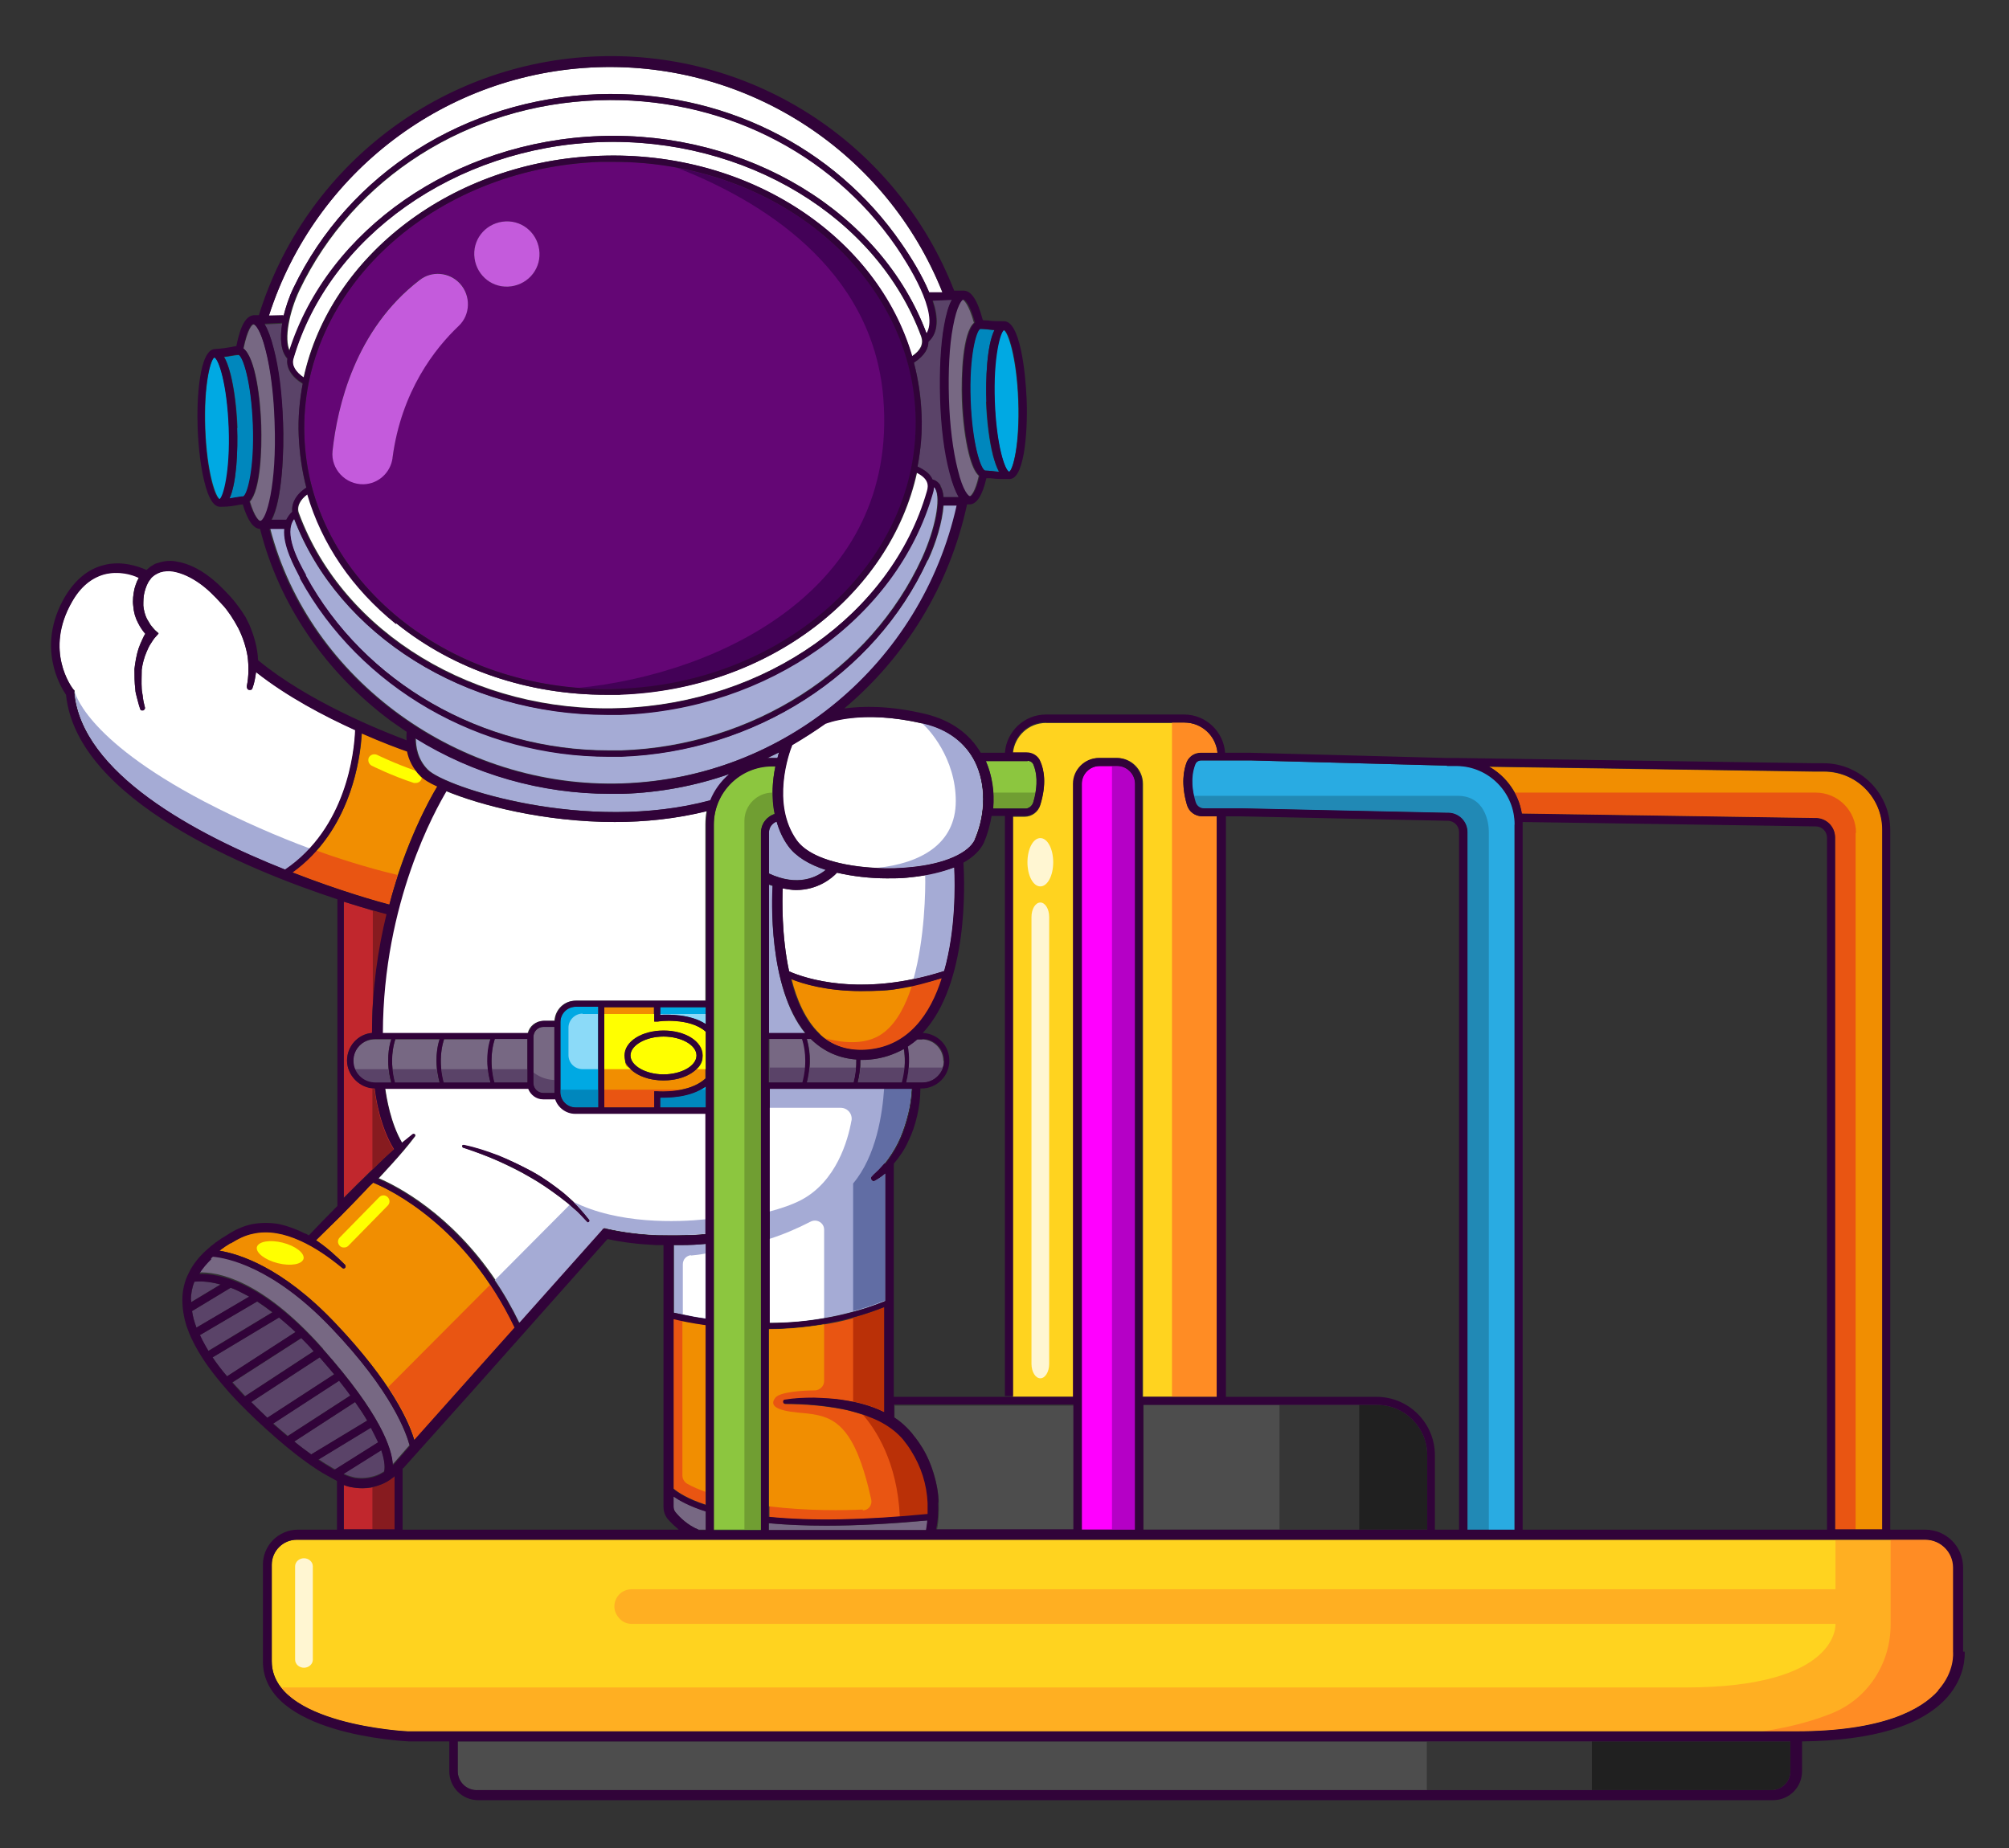 <?xml version="1.0" encoding="UTF-8"?>
<svg id="Layer_1" xmlns="http://www.w3.org/2000/svg" version="1.1" viewBox="0 0 499 459.1">
  <rect x="0" y="0" width="499" height="459.1" fill="#333333" stroke="none"/>
  <!-- Generator: Adobe Illustrator 29.1.0, SVG Export Plug-In . SVG Version: 2.1.0 Build 142)  -->
  <defs>
    <style>
      .st0 {
        fill: #871b1f;
      }

      .st1 {
        fill: #29abe2;
      }

      .st2 {
        fill: #f18e01;
      }

      .st3 {
        fill: #8cc63f;
      }

      .st4 {
        fill: #b500c6;
      }

      .st5 {
        fill: #0087bd;
      }

      .st6 {
        fill: #4d4d4d;
      }

      .st7 {
        fill: #fff;
      }

      .st8 {
        fill: #8bdaf8;
      }

      .st9 {
        fill: #5a4368;
      }

      .st10 {
        fill: #ffd31f;
      }

      .st11 {
        fill: #616da4;
      }

      .st12 {
        fill: #430157;
      }

      .st13 {
        fill: #ffaf22;
      }

      .st14 {
        fill: #363636;
      }

      .st15 {
        fill: #c45bdc;
      }

      .st16 {
        fill: #202020;
      }

      .st17 {
        fill: #709e32;
      }

      .st18 {
        fill: #c1272d;
      }

      .st19 {
        fill: #00a9e3;
      }

      .st20 {
        fill: #e95512;
      }

      .st21 {
        fill: #f0f;
      }

      .st22 {
        fill: #ff8c24;
      }

      .st23 {
        fill: #fff6d2;
      }

      .st24 {
        fill: #640675;
      }

      .st25 {
        fill: #ba3007;
      }

      .st26 {
        fill: #2189b5;
      }

      .st27 {
        fill: #310339;
      }

      .st28 {
        fill: #ff0;
      }

      .st29 {
        fill: #a5abd5;
      }

      .st30 {
        display: none;
        fill: #dfccfb;
      }

      .st31 {
        fill: #776883;
      }
    </style>
  </defs>
  <rect class="st30" x="-99.9" y="-108.6" width="708.7" height="708.7"/>
  <g>
    <g>
      <g>
        <path class="st31" d="M167.3,371.8v2.5c0,.6.2,1.1.6,1.5.9,1.1,2.9,3.1,5.6,4.2h1.8v-4.6c-4-1.3-6.5-2.6-8-3.7Z"/>
        <path class="st9" d="M74.9,332.4l-17.1,11c.3.3.5.6.8.9.8.8,1.6,1.7,2.3,2.5l17.1-11.2c-1.1-1.2-2.1-2.3-3.1-3.3Z"/>
        <path class="st9" d="M69.3,327.3l-16.5,9.9c1.1,1.6,2.3,3.2,3.6,4.7l17-11c-1.4-1.4-2.8-2.6-4.1-3.6Z"/>
        <path class="st2" d="M127.8,329.8l-12.5,14-12.4,13.9c-.7-2.4-2.4-6.8-6.6-13.1-3-4.4-7.2-9.8-13.1-16-13.2-13.9-23.9-17.1-28.7-17.9.9-.7,1.8-1.3,2.8-1.9,1.8-1.1,3.5-2,5.5-2.4,3.9-.9,8,0,11.7,1.7,3.8,1.7,7.3,4.1,10.5,6.8.2.2.5.2.7,0,.2-.2.2-.5,0-.7-2.2-2.2-4.5-4.3-7.2-6.1,2-2,4-3.9,6-5.9,2.1-2.1,4.2-4.3,6.3-6.5.6-.7,1.2-1.3,1.9-1.9,3.7,1.5,17.6,8.1,29,25.3,2.1,3.2,4.2,6.8,6.1,10.7Z"/>
        <path class="st9" d="M48.3,318.4c-.6,1.4-.8,3-.9,4.5,0,.2,0,.4,0,.6l7.3-4.4c-3.2-.9-5.5-.8-6.5-.7Z"/>
        <path class="st7" d="M143,276.6c-2.3,0-4.3-1.5-5-3.6h-3c-1.7,0-3.1-1.1-3.7-2.6h-35.6c.3,2.1,1.3,8.6,4.2,13.5.8-.7,1.7-1.4,2.6-2.1.2-.1.4-.1.6,0,.1.1.1.3,0,.5-1.8,2.4-3.8,4.7-5.8,6.9-1.1,1.2-2.1,2.3-3.2,3.5,4.5,1.9,17.9,8.8,29,25.3,2.1,3.2,4.2,6.7,6.1,10.6l20.5-23,.5-.6.7.2c4,.9,8.2,1.4,12.3,1.6,2.1,0,4.2.1,6.3,0,2,0,4-.1,6-.3v-29.9h-32.3ZM146.3,303.5c-.1.1-.4,0-.5,0h0c-1.1-1.1-2-2.3-3.2-3.2-.4-.3-.7-.7-1.1-1-.2-.2-.4-.4-.6-.5l-1.8-1.4c-2.4-1.8-4.9-3.5-7.5-5-2.6-1.5-5.3-2.8-8.1-4.1-1.4-.6-2.8-1.2-4.2-1.7-1.4-.6-2.8-1.1-4.3-1.5-.1,0-.2-.2-.2-.3s0,0,0-.1c0-.2.2-.3.4-.2,3,.6,5.9,1.6,8.8,2.7,2.9,1.1,5.6,2.5,8.3,3.9,2.7,1.5,5.2,3.3,7.6,5.2.8.7,1.6,1.4,2.4,2.1,1.5,1.4,2.8,2.9,4,4.5.1.2,0,.4,0,.5Z"/>
        <path class="st31" d="M80.3,335.2c14,15.8,17,24.4,17.2,28.6.2-.3.5-.5.8-.9l3.4-3.9c-.8-3-4.3-13.4-19.6-29.4-14.5-15.1-25.9-17.3-29.3-17.6-.2.1-.3.3-.5.4-1.2,1.1-2.2,2.4-3,3.7,4.6-.2,15.6,1.6,30.9,18.9Z"/>
        <path class="st9" d="M63.9,323.3l-14.3,8.4c.4.9.9,1.8,1.4,2.7.2.4.5.8.7,1.2l15.9-9.6c-1.3-1-2.6-1.9-3.8-2.7Z"/>
        <path class="st9" d="M92.2,354.6l-13,7.9c1.1.8,2.3,1.5,3.5,2.2.2.1.4.2.6.3l10.8-6.8c-.5-1.1-1-2.3-1.8-3.6Z"/>
        <path class="st18" d="M98,366.8v13.2h-12.6v-11.1c.7.3,1.5.5,2.2.6,1.6.3,3.3.3,4.9,0,.7-.1,1.4-.4,2.1-.6,1.1-.4,2.1-1,3.1-1.8.1,0,.2-.2.3-.3Z"/>
        <path class="st9" d="M79.4,337.2l-17,11.1c1.3,1.3,2.7,2.6,4,3.9l16.6-10.8c-1.1-1.3-2.3-2.8-3.6-4.2Z"/>
        <path class="st9" d="M88.2,348.3l-15.1,9.8c1.4,1.1,2.8,2.2,4.2,3.2l13.9-8.4c-.8-1.4-1.8-2.9-3-4.6Z"/>
        <path class="st9" d="M84.2,343l-16.3,10.6c1.2,1.1,2.4,2.1,3.6,3.1l15.6-10.1c-.9-1.2-1.8-2.4-2.8-3.7Z"/>
        <path class="st9" d="M57.3,319.9l-9.6,5.8c.2,1.4.6,2.7,1.1,4.1l13.1-7.7c-1.7-.9-3.2-1.7-4.6-2.2Z"/>
        <path class="st31" d="M137.7,271.5h-2.7c-1.4,0-2.5-1.1-2.5-2.5v-11.4c0-1.4,1.1-2.5,2.5-2.5h2.7v16.2c0,0,0,.1,0,.2Z"/>
        <path class="st19" d="M148.6,250.2v24.9h-5.6c-2.1,0-3.8-1.7-3.8-3.8v-17.4c0-2.1,1.7-3.8,3.8-3.8h5.6Z"/>
        <path class="st31" d="M131,258.1v10.8h-8.2c-.3-1.2-.5-2.3-.6-3.4-.4-3.6.3-6.2.7-7.4h8.1Z"/>
        <path class="st31" d="M96.5,265.6c0,1,.3,2.2.6,3.4h-4c-2.3,0-4.2-1.4-5-3.4-.3-.6-.4-1.3-.4-2,0-3,2.4-5.4,5.4-5.4h4.1c-.5,1.4-1,4-.7,7.4Z"/>
        <path class="st31" d="M121.2,265.6c0,1,.3,2.2.6,3.4h-11.6c-.3-1.2-.5-2.3-.6-3.4-.4-3.6.3-6.2.7-7.4h11.6c-.5,1.4-1,4-.7,7.4Z"/>
        <path class="st31" d="M108.5,265.6c.1,1,.3,2.2.6,3.4h-11c-.3-1.2-.5-2.3-.6-3.4-.4-3.6.3-6.2.7-7.4h11c-.5,1.4-1,4-.7,7.4Z"/>
        <path class="st19" d="M175.3,269.9v5.2h-11.3v-2.4c1.8,0,6.3,0,9.9-2,.5-.2,1-.5,1.4-.8Z"/>
        <path class="st28" d="M156.6,262.2c0,2.5,3.8,4.7,8.2,4.7s8.2-2.1,8.2-4.7-3.8-4.7-8.2-4.7-8.2,2.1-8.2,4.7Z"/>
        <path class="st2" d="M163.3,253.7h-.9c0,.1,0-3.5,0-3.5h-12.4v24.9h12.4v-4h.8c0,0,2.8.3,6-.4,2.1-.4,4.4-1.3,6-2.8v-11.6c-4-3.6-11.8-2.6-11.9-2.6ZM164.8,268.4c-3.5,0-6.5-1.1-8.2-2.8s-1.5-2.1-1.5-3.4c0-3.5,4.3-6.2,9.7-6.2s9.7,2.7,9.7,6.2-.6,2.4-1.5,3.4c-1.7,1.7-4.7,2.8-8.2,2.8Z"/>
        <path class="st19" d="M175.3,250.2v4.2c-3.8-2.5-9.2-2.4-11.3-2.3v-1.9h11.3Z"/>
        <path class="st3" d="M191.9,196.9c0,1.7.1,3.5.5,5.2-1.9.6-3.4,2.4-3.4,4.6v173.3h-11.7v-175.2c0-8,6.5-14.5,14.5-14.5h.8c-.4,1.9-.7,4.2-.7,6.6Z"/>
        <path class="st29" d="M193.1,188.3c.1-.5.3-1,.4-1.4-1,.5-1.9,1-2.9,1.4.4,0,.8,0,1.2,0h1.3Z"/>
        <path class="st21" d="M281.9,194.7v185.3h-13.2v-185.3c0-2.4,2-4.4,4.4-4.4h4.4c2.4,0,4.4,2,4.4,4.4Z"/>
        <path class="st31" d="M200,265.2c0,1.1-.3,2.4-.6,3.7h-8.3v-10.8h8.2c.4,1.2,1.1,3.7.8,7.1Z"/>
        <path class="st31" d="M212.7,263.2c0,.7,0,1.3,0,2-.1,1.2-.3,2.5-.6,3.7h-11.6c.3-1.3.5-2.6.6-3.7.3-3.3-.3-5.7-.7-7.1h1c.1.1.2.2.3.3,3.1,2.9,6.8,4.5,11,4.8Z"/>
        <path class="st20" d="M230.5,376.2c-2.4.2-4.7.4-7,.6-12.4,1-23.3,1-32.4.1v-46.7c4.8,0,9.3-.5,13.7-1.2,2.5-.4,4.9-.9,7.2-1.6,2.7-.7,5.3-1.6,7.8-2.6v26.1c-2.5-1.2-5.1-2.1-7.8-2.6-.8-.2-1.5-.3-2.3-.4-2.4-.4-4.9-.5-7.4-.6-2.5,0-4.9.1-7.3.5-.2,0-.4.2-.4.5s.2.5.5.5h0c4.8,0,9.6.4,14.2,1.3,1.7.3,3.3.8,4.9,1.3.6.2,1.2.4,1.9.7,2.2.8,4.2,1.9,6,3.3.9.7,1.7,1.5,2.4,2.3.7.9,1.4,1.8,2,2.8,1.2,1.9,2.2,4.1,2.9,6.2.7,2.2,1.1,4.5,1.2,6.8,0,.9,0,1.8,0,2.7Z"/>
        <path class="st31" d="M205.3,379c-5.2,0-10-.2-14.3-.6v1.7h39.1c.1-.8.2-1.6.3-2.4-9.1.9-17.5,1.3-25,1.3Z"/>
        <path class="st29" d="M226.4,270.4c0,0,0,.1,0,.2h0c-.1,2-.4,4.1-.9,6.1-.5,2-1.1,3.9-1.9,5.8-.8,1.9-1.8,3.6-3,5.3-.3.4-.6.8-.9,1.2l-1,1.1c-.6.8-1.5,1.4-2.2,2.2h0c-.2.2-.2.5,0,.8.2.3.5.4.8.2.9-.5,1.8-1.1,2.6-1.8v31.7c-2.5,1-5.1,1.9-7.8,2.6-2.3.6-4.7,1.2-7.2,1.6-4.4.8-8.9,1.2-13.7,1.2v-58.2h35.4Z"/>
        <path class="st6" d="M222.2,349v3.2c.5.3.9.6,1.4,1,1,.8,2,1.7,2.8,2.7.8,1,1.6,2,2.3,3.1,1.4,2.1,2.4,4.5,3.2,6.9.7,2.4,1.2,4.9,1.3,7.5,0,2.3,0,4.5-.5,6.8h34.1v-31h-44.5Z"/>
        <path class="st7" d="M234.5,241.2c-2.6.8-5.2,1.5-7.6,2-16.6,3.5-27.8-.5-30.9-1.9-1.9-8.8-1.7-17.9-1.6-20.6,1.2.2,2.3.4,3.3.4,5.4,0,8.9-2.9,10.2-4.3,3.9.9,8.2,1.4,12.4,1.4s4.2-.1,6.2-.3c1.1-.1,2.2-.3,3.3-.5,2.7-.5,5.1-1.1,7.2-1.9.2,4.3.4,15.5-2.5,25.7Z"/>
        <path class="st6" d="M354.5,361.5v18.5h-70.5v-31h58c6.9,0,12.5,5.6,12.5,12.5Z"/>
        <path class="st29" d="M191,206.8v10.2c7.2,3.3,11.9.9,14.1-.9-4.1-1.3-7.4-3.3-9.3-5.9-1.4-1.9-2.3-4-2.9-6.1-1.1.4-1.9,1.4-1.9,2.7Z"/>
        <path class="st10" d="M302.4,202.8v144.2h-18.5v-152.3c0-3.5-2.9-6.4-6.4-6.4h-4.4c-3.5,0-6.4,2.9-6.4,6.4v152.3h-16.8c0,0,1.7,0,1.7,0v-144.1h2.9c1.8,0,3.4-1.2,3.9-2.9,1.6-5.2.9-8.7,0-10.7-.5-1.3-1.9-2.2-3.3-2.2h-3.5c.4-4.2,3.9-7.5,8.2-7.5h34.3c4.3,0,7.8,3.3,8.2,7.5h-4.2c-1.5,0-2.8.9-3.4,2.2-.8,2-1.5,5.5,0,10.7.5,1.8,2.1,2.9,3.9,2.9h3.5Z"/>
        <path class="st29" d="M191.9,220.1c-.3-.1-.6-.2-.9-.3v36.9h9c-9.3-11.4-8.2-33.8-8.1-36.5Z"/>
        <path class="st2" d="M234,243c-2.8,8.9-8.2,16.7-18,17.7-4.4.5-8.1-.5-11.2-2.8-.5-.4-.9-.7-1.3-1.2-3.4-3.3-5.6-8.3-6.9-13.5,2.9,1.2,8.9,3,17.3,3s7.9-.4,12.6-1.3c2.4-.5,5-1.1,7.6-1.9Z"/>
        <path class="st31" d="M224.7,265.2c0,1.1-.3,2.4-.6,3.7h-11c.3-1.2.5-2.5.6-3.7,0-.6,0-1.3,0-1.9,0,0,0,0,.1,0,.8,0,1.6,0,2.4-.1,3.2-.3,5.9-1.3,8.3-2.6.2,1.3.3,2.9.2,4.7Z"/>
        <path class="st31" d="M234.4,263.5c0,.6,0,1.2-.3,1.7-.7,2.1-2.7,3.7-5.1,3.7h-4c.3-1.3.5-2.6.6-3.7.2-2.1,0-3.8-.3-5.2.9-.6,1.7-1.2,2.4-1.8h1.2c3,0,5.4,2.4,5.4,5.4Z"/>
        <path class="st2" d="M108.6,195.4c-1.7,2.9-6,10.6-9.8,22-.7,2.3-1.5,4.7-2.1,7.3-2.3-.6-12.1-3.3-24.1-8,2.3-1.6,4.2-3.4,6-5.4,9.3-10.4,11-24,11.3-29.2,5.1,2.3,9.3,3.8,11.3,4.5.4,1.6,1,3.2,2.2,4.8.3.5.7.9,1.2,1.4s.2.2.3.2c.8.7,2.1,1.5,3.9,2.3Z"/>
        <path class="st7" d="M88.3,181.5c-.2,4.6-1.6,18.8-11.3,29.3-1.8,1.9-3.8,3.7-6.1,5.2-22.2-8.8-50.6-23.9-52.4-44.1v-.4s-.3-.3-.3-.3c-.3-.4-7.4-9.6-.3-21.8,2.1-3.7,4.8-5.9,8-6.8,3.5-.9,6.8,0,8.6.8-.1.2-.2.5-.4.8-.3.7-.5,1.3-.7,2-.3,1.4-.5,2.9-.3,4.3.1,1.4.5,2.9,1.2,4.2.5,1,1.1,1.9,1.8,2.7-.3.4-.5.9-.7,1.3-.4.8-.7,1.6-1,2.4-.5,1.6-.8,3.3-1,5,0,1.7,0,3.4.2,5,0,.8.3,1.6.5,2.5.2.8.5,1.6.7,2.4,0,.3.4.5.7.4.3,0,.6-.4.5-.7h0c-.2-.8-.4-1.6-.5-2.4-.1-.8-.3-1.6-.3-2.3-.1-1.6,0-3.1,0-4.7.2-1.5.6-3,1.2-4.4.3-.7.6-1.4,1-2,.4-.6.8-1.3,1.2-1.7h0l.8-.9-.9-.8c-.3-.3-.7-.8-1.1-1.3-.3-.5-.6-1-.9-1.5-.5-1-.8-2.2-.9-3.3,0-1.1,0-2.3.3-3.4.3-1.1.7-2.2,1.4-3.1.3-.5.7-.8,1.1-1.1l.7-.4c.2-.1.5-.2.7-.3,1-.3,2.1-.4,3.2-.2,2.3.4,4.5,1.5,6.5,2.9,2,1.4,3.8,3.2,5.5,5.1.9.9,1.6,1.9,2.3,2.9l1,1.6c.3.5.6,1.1.9,1.6,1.1,2.2,1.9,4.6,2.3,7,.3,2.4.3,5-.2,7.4h0c0,.4.1.8.5.9.4.1.8,0,.9-.4.5-1.3.7-2.6.9-4,7.7,6.1,17.1,11,24.6,14.4Z"/>
        <path class="st3" d="M257.2,196.9c-.1.7-.3,1.5-.6,2.4-.3.9-1.1,1.5-2,1.5h-7.9c.1-1.3.1-2.6,0-3.9-.2-2.8-.8-5.5-1.9-7.9h10.4c.7,0,1.3.4,1.5,1,.6,1.4,1.1,3.7.5,7Z"/>
        <path class="st7" d="M242.2,208.4c-1.5,3.5-7.6,6.2-16,7-2.7.3-5.5.4-8.4.2-8.5-.4-16.9-2.5-20-6.9-6.4-9-1.9-21.7-1.1-23.6,2.9-1.7,5.7-3.5,8.3-5.4h0c0,0,8.5-3.6,23.9,0,.1,0,.3,0,.5.1,5.9,1.4,10.3,4.7,12.7,9.5,2.7,5.5,2.7,12.8,0,19.1Z"/>
        <path class="st10" d="M481.4,420c-4.1,4.6-13.6,10.1-35.4,10.1H101.3c-.3,0-24-1.2-31.5-10.9-1.4-1.8-2.3-4-2.3-6.5v-24c0-3.4,2.8-6.2,6.2-6.2h380.1c0,0,2,0,2,0h0c0,0,11.7,0,11.7,0h0c0,0,2,0,2,0h0c0,0,8.7,0,8.7,0,3.8,0,6.9,3.1,6.9,6.9v21h0c0,.3.5,4.9-3.7,9.6Z"/>
        <path class="st20" d="M175.3,329.1v44.7c-4.6-1.5-6.9-3.1-8-4v-42.2c.6.1,1.4.3,2.3.5,1.5.3,3.4.6,5.6,1Z"/>
        <path class="st29" d="M175.3,309v18.6c-2.3-.3-4.2-.7-5.6-1-1-.2-1.8-.4-2.3-.5v-16.8h2c2,0,4-.1,6-.3Z"/>
        <path class="st9" d="M94.7,360.2l-9.4,5.9s0,0,.1,0c.9.4,1.8.7,2.7.9,1.9.3,3.8.1,5.6-.6.6-.2,1.1-.5,1.7-.9.2-.8.3-2.5-.7-5.4Z"/>
        <path class="st1" d="M376.2,204.9v175.2h-11.7v-173.3c0-2.7-2.2-4.9-4.9-4.9h0c-.2,0-.4,0-.5,0l-50.7-1.1h-9.5c-.9,0-1.7-.6-2-1.5-.2-.5-.3-1.1-.4-1.6-.8-3.7-.4-6.3.3-7.8.2-.6.8-1,1.5-1h12.3l48.8,1.3h2.6c7.9.1,14.3,6.6,14.3,14.5Z"/>
        <path class="st2" d="M467.6,206.2v173.9h-11.7v-171.9c0-2.7-2.2-4.9-4.8-4.9h0c-.2,0-.5,0-.8,0l-72.2-1.1c-.3-1.9-.9-3.6-1.8-5.2-1.5-2.7-3.7-5-6.4-6.5l80.9,1.2h2.3c8,0,14.5,6.5,14.5,14.5Z"/>
        <path class="st9" d="M70.3,104.8c.3,7.3-.2,19.7-2.9,24.6h3.7c.3-.9.8-1.5,1.5-2.1-.3-1.8.6-4.1,3.5-6-1.1-4.2-1.7-8.5-1.9-12.9-.2-4.4.2-8.8,1-13-2.8-1.7-4.2-4-3.8-6.2-1.7-1.8-1.9-5.1-1.3-8.8l-4.4.2c.9,1.3,1.6,3.4,2.3,6.2,1.2,4.8,2,11.3,2.3,18.2Z"/>
        <path class="st19" d="M56.9,106.3c-.4-10.9-2.6-17.2-3.6-17.5-1,.4-2.7,6.8-2.3,17.7.4,10.9,2.6,17.1,3.6,17.5,0,0,0,0,0,0,1-.4,2.7-6.8,2.3-17.7Z"/>
        <path class="st5" d="M58.9,106.3c.2,5.4-.1,13.7-1.9,17.6.8,0,1.4-.2,1.9-.3.6-.1,1.1-.2,1.6-.2,1-.4,2.8-6.8,2.4-17.7-.4-10.9-2.6-17.2-3.6-17.5-.4,0-.9.1-1.6.2-.6.1-1.2.2-2,.3.6,1,1.1,2.4,1.6,4.3.9,3.6,1.5,8.3,1.7,13.3Z"/>
        <path class="st29" d="M230.4,139.2c-13,28.4-42.9,47.5-76,48.7-1,0-2.1,0-3.1,0-32,0-61.8-17.1-76.6-44.3v-.2c-1.6-2.7-4.4-8-4-12.2h-3.6c9.7,37.7,47.1,64.8,87.6,63.4,40.4-1.4,74.4-29.8,83.1-69.2h-3.4c-.3,4.2-1.9,9.5-3.9,13.8Z"/>
        <path class="st31" d="M68.3,104.9c-.2-6.7-1-13-2.2-17.7-1.4-5.4-2.7-6.6-3.1-6.6-.4,0-1.5,1.2-2.5,6,3,2.3,4.2,12.5,4.4,19,.2,6.2-.2,16.2-2.8,19,1.2,4,2.3,4.9,2.7,4.9h0c1.5,0,4.2-8.8,3.6-24.6Z"/>
        <path class="st19" d="M247,99.7c.4,10.9,2.6,17.2,3.6,17.5,1-.4,2.7-6.8,2.3-17.7-.4-10.9-2.6-17.2-3.6-17.5,0,0,0,0,0,0-1,.4-2.7,6.8-2.3,17.7Z"/>
        <path class="st5" d="M245,99.8c-.2-5.5.1-14,2-17.8-.8,0-1.4-.1-2-.2-.7,0-1.2-.1-1.6-.1-1,.4-2.8,6.8-2.4,17.7.4,10.9,2.6,17.2,3.6,17.5.5,0,1,0,1.6.1.5,0,1.1.1,1.9.2-.5-1-1-2.3-1.5-4.1-.9-3.6-1.5-8.3-1.7-13.3Z"/>
        <path class="st29" d="M154,177.5c-1.1,0-2.2,0-3.3,0-35.1,0-66.6-19.6-77.7-48.7-2.8,3.6,1.1,10.7,2.8,13.9v.2c14.6,26.7,44,43.5,75.4,43.5,1,0,2,0,3.1,0,32.6-1.1,61.9-19.9,74.7-47.8,3.3-7.3,4.7-14.7,3.3-17.2-.1-.2-.2-.3-.4-.5,0,.5,0,1-.3,1.6-9,31.1-40.9,53.7-77.6,55Z"/>
        <path class="st7" d="M153.9,172.6c-1.1,0-2.1,0-3.2,0-19.5,0-37.9-6.2-52.2-17.7-10.9-8.8-18.5-19.9-22-32.2-2,1.4-2.9,3.3-2.2,4.9,11,29.7,43.8,49.6,79.8,48.3,36.1-1.3,67.5-23.4,76.3-53.9.5-1.6.4-3.2-2.6-4.7-6.6,30.3-36.8,53.9-73.7,55.2Z"/>
        <path class="st7" d="M149,33.8c36.6-1.3,70,18.9,81.2,49.2,3.4-5.1-4.7-17.7-7.4-21.7-16.4-23.8-44.1-37.4-74-36.4-32.5,1.1-61,19.2-74.4,47.2-2.5,5.3-3.9,12.1-2.4,15.1,9.6-30.3,41.1-52.2,77.2-53.4Z"/>
        <path class="st7" d="M228.8,83.6c-11-29.7-43.7-49.6-79.8-48.3-36,1.3-67.3,23.4-76.2,53.8-.5,1.6.5,3.3,2.6,4.7,6.6-30.2,36.8-53.8,73.7-55.1,36.9-1.3,68.7,20.1,77.4,49.8,2.2-1.5,2.9-3.1,2.3-4.9Z"/>
        <path class="st29" d="M181.1,192.3c-8.3,2.9-17.2,4.6-26.4,4.9-1,0-2.1,0-3.1,0-17,0-33.8-4.8-48.3-13.8,0,2,.4,5.2,3,7.8,4.4,4.4,39.5,15.9,70.3,7.6,1-2.5,2.6-4.7,4.7-6.5Z"/>
        <path class="st7" d="M131.1,256.6c.4-1.7,2-3,3.9-3h2.7c.2-2.8,2.4-5,5.2-5h32.3v-43.8c0-1.1.1-2.3.3-3.3-7.6,1.9-15.4,2.7-22.9,2.7-17.4,0-33.2-4.1-41.9-7.7-2.8,4.6-15.8,27.7-15.9,60.2h36.2Z"/>
        <path class="st18" d="M97.9,285.5c-.8.7-1.6,1.4-2.4,2.1-1,.9-2,1.9-3,2.9-1.2,1.1-2.3,2.3-3.5,3.4-1.2,1.2-2.4,2.4-3.6,3.6v-73.5c2.9.9,5.3,1.6,7.1,2.2,1.6.5,2.8.8,3.5.9-1.7,7.2-3.1,15.3-3.5,24.1,0,1.8-.1,3.6-.1,5.4-3.5.3-6.2,3.3-6.2,6.8s2.8,6.6,6.4,6.9c.2,0,.3,0,.5,0h0c.2,1.9,1.3,9.5,4.8,15.1Z"/>
        <path class="st6" d="M444.7,432.6v7.4c0,2.6-2.1,4.7-4.7,4.7H118.4c-2.6,0-4.7-2.1-4.7-4.7v-7.4h331Z"/>
        <path class="st31" d="M236.5,81.2c-.9,4.8-1.2,11.1-1,17.8.2,6.7,1,13,2.2,17.7,1.3,5.4,2.7,6.6,3.1,6.6h0c.3,0,1.4-1,2.3-5.1-1-.9-1.8-2.7-2.5-5.5-.9-3.6-1.5-8.3-1.7-13.3-.2-6.4.2-16.8,3-19.2-1.3-4.7-2.6-5.8-2.9-5.8-.4,0-1.7,1.3-2.6,6.8Z"/>
        <path class="st24" d="M227.4,103c-1.1-30.5-26.2-55.3-59.3-61.4-5.1-1-10.4-1.4-15.8-1.4s-2.1,0-3.1,0c-41.9,1.5-74.9,32-73.6,68.1.6,17.5,9.1,33.6,23.8,45.5,12.3,9.8,27.6,15.8,44.1,17.1h0c3.4.3,6.8.4,10.2.2,41.9-1.5,74.9-32,73.6-68.1ZM113.9,80.9c-5.8,5.5-14.2,16.1-16.4,32.7-.5,3.6-3.5,6.4-7.2,6.5h0c-4.5.2-8.2-3.7-7.7-8.3,1.2-11,5.7-30.1,21.6-42.3,3.1-2.3,7.4-2,10,.8,2.8,3,2.7,7.7-.3,10.6ZM126.2,71.2c-4.5.2-8.2-3.3-8.4-7.8-.2-4.5,3.3-8.2,7.8-8.4,4.5-.2,8.2,3.3,8.4,7.8.2,4.5-3.3,8.2-7.8,8.4Z"/>
        <path class="st7" d="M70.4,78.6c.6-2.4,1.4-4.8,2.5-7.1,13.7-28.5,42.7-46.9,75.7-48.1,30.4-1.1,58.6,12.8,75.3,37.1,2.3,3.3,5.1,7.8,6.9,12.2h3.3c-13.9-34.9-48.2-57.3-85.7-56-37.6,1.3-70.2,26-81.6,61.7h3.6c0-.1,0,.2,0,.2Z"/>
        <path class="st9" d="M230.6,84.9c0,1.6-.8,3.4-3.6,5.2,1.1,4.2,1.8,8.5,1.9,12.9.2,4.4-.2,8.7-1,12.9,1.9.9,3.2,1.9,3.7,3.2.8.2,1.5.7,2,1.5.4.8.7,1.8.8,2.9h3.8c-.9-1.5-1.6-3.5-2.3-6.3-1.2-4.8-2-11.3-2.3-18.2-.2-6.9.1-13.4,1-18.3.5-2.8,1.1-4.9,1.9-6.3l-4.8.2c1.4,4.1,1.5,7.9-1,10.2Z"/>
        <path class="st15" d="M126.2,71.2c4.5-.2,8-3.9,7.8-8.4-.2-4.5-3.9-8-8.4-7.8-4.5.2-8,3.9-7.8,8.4.2,4.5,3.9,8,8.4,7.8Z"/>
        <path class="st15" d="M97.5,113.7c2.2-16.6,10.6-27.2,16.4-32.7,3-2.8,3.1-7.6.3-10.6-2.6-2.8-7-3.2-10-.8-16,12.3-20.4,31.4-21.6,42.4-.5,4.5,3.2,8.4,7.7,8.3h0c3.7-.1,6.7-2.9,7.2-6.5Z"/>
      </g>
      <path class="st12" d="M153.8,171.1c-3.5.1-6.9,0-10.2-.2,35-3.5,79.6-24.5,75.8-72-2.6-32.5-30.9-49.3-51.2-57.2,33,6.1,58.2,30.9,59.3,61.4,1.3,36.1-31.8,66.6-73.6,68.1Z"/>
      <path class="st25" d="M219.7,350.8c-2.5-1.2-5.1-2.1-7.8-2.6v-20.9c2.7-.7,5.3-1.6,7.8-2.6v26.1Z"/>
      <path class="st11" d="M219.7,323.1c-2.5,1-5.1,1.9-7.8,2.6v-31.7c5.8-6.9,7.3-17.5,7.7-23.6h6.8c0,0,0,.1,0,.2h0c-.1,2-.4,4.1-.9,6.1-.5,2-1.1,3.9-1.9,5.8-.8,1.9-1.8,3.6-3,5.3-.3.4-.6.8-.9,1.2l-1,1.1c-.6.8-1.5,1.4-2.2,2.2h0c-.2.2-.2.5,0,.8.2.3.5.4.8.2.9-.5,1.8-1.1,2.6-1.8v31.7Z"/>
      <path class="st25" d="M230.5,376.2c-2.4.2-4.7.4-7,.6-.6-13.7-6.1-21.9-9.3-25.5.6.2,1.2.4,1.9.7,2.2.8,4.2,1.9,6,3.3.9.7,1.7,1.5,2.4,2.3.7.9,1.4,1.8,2,2.8,1.2,1.9,2.2,4.1,2.9,6.2.7,2.2,1.1,4.5,1.2,6.8,0,.9,0,1.8,0,2.7Z"/>
      <path class="st9" d="M191,265.2h9c0,1.1-.3,2.4-.6,3.7h-8.3v-3.7Z"/>
      <path class="st9" d="M201,265.2h11.6c-.1,1.2-.3,2.5-.6,3.7h-11.6c.3-1.3.5-2.6.6-3.7Z"/>
      <path class="st9" d="M213.6,265.2h11.1c0,1.1-.3,2.4-.6,3.7h-11c.3-1.2.5-2.5.6-3.7Z"/>
      <path class="st9" d="M234.2,265.2c-.7,2.1-2.7,3.7-5.1,3.7h-4c.3-1.3.5-2.6.6-3.7h8.5Z"/>
      <path class="st7" d="M211.5,278.3c-.9,5.1-3.8,15.2-12.5,19.8-2.3,1.2-5,2.1-8,2.9v-25.8h17.8c1.7,0,3,1.5,2.7,3.2Z"/>
      <path class="st20" d="M121.8,319.1c2.1,3.2,4.2,6.8,6.1,10.7l-12.5,14-12.4,13.9c-.7-2.4-2.4-6.8-6.6-13.1l25.5-25.6Z"/>
      <path class="st29" d="M175.3,302.9v3.6c-2,.2-4,.3-6,.3-2.1,0-4.2,0-6.3,0-4.2-.2-8.3-.7-12.3-1.6l-.7-.2-.5.6-20.5,23c-1.9-3.9-3.9-7.4-6.1-10.6l18.6-18.7c.4.3.7.7,1.1,1,1.2,1,2.1,2.1,3.2,3.2h0c.1.1.3.2.5,0,.2-.1.2-.4,0-.5-1.2-1.6-2.6-3.1-4-4.5h0c11.3,5.7,26.1,5.1,32.9,4.4Z"/>
      <path class="st7" d="M171.6,311.9c.9-.1,2.2-.2,3.6-.5v16.1c-2.3-.3-4.2-.7-5.6-1v-12.4c0-1.2.8-2.1,2-2.3Z"/>
      <path class="st2" d="M169.6,328.2c1.5.3,3.4.6,5.6,1v41.4c-1.6-.6-3.1-1.2-4.5-2-.7-.4-1.2-1.2-1.2-2v-38.4Z"/>
      <path class="st7" d="M204.7,327.4c-4.4.8-8.9,1.2-13.7,1.2v-20.8c3.5-1.1,7-2.6,10.3-4.3,1.5-.8,3.4.2,3.4,2v21.9Z"/>
      <path class="st2" d="M214.3,375c-4.4.2-13.6.4-23.3-.8v-44c4.8,0,9.3-.5,13.7-1.2v14.1c0,1.2-1,2.2-2.2,2.3-3.2,0-8.8.4-9.9,1.8-1.6,2,.3,3.2,5.5,3.7,5.2.5,9.6.7,13.3,7,2.6,4.4,4.2,11,5,14.6.3,1.4-.7,2.7-2.1,2.7Z"/>
      <path class="st9" d="M96.5,265.6c0,1,.3,2.2.6,3.4h-4c-2.3,0-4.2-1.4-5-3.4h8.4Z"/>
      <path class="st9" d="M108.5,265.6c.1,1,.3,2.2.6,3.4h-11c-.3-1.2-.5-2.3-.6-3.4h11.1Z"/>
      <path class="st9" d="M121.2,265.6c0,1,.3,2.2.6,3.4h-11.6c-.3-1.2-.5-2.3-.6-3.4h11.6Z"/>
      <path class="st9" d="M122.2,265.6h8.8v3.4h-8.2c-.3-1.2-.5-2.3-.6-3.4Z"/>
      <path class="st9" d="M137.7,271.3c0,0,0,.1,0,.2h-2.7c-1.4,0-2.5-1.1-2.5-2.5v-2.6c.9.7,2.6,1.8,5.2,1.9v3Z"/>
      <path class="st5" d="M139.2,270.7h9.4v4.4h-5.6c-2.1,0-3.8-1.7-3.8-3.8v-.6Z"/>
      <path class="st20" d="M163.3,271.1h-.8c0,0,0,4,0,4h-12.4v-4.4h19.2c-3.1.6-5.9.4-6,.4Z"/>
      <path class="st5" d="M175.3,270.7v4.4h-11.3v-2.4c1.8,0,6.3,0,9.9-2h1.4Z"/>
      <path class="st8" d="M175.3,251.9v2.5c-3.8-2.5-9.2-2.4-11.3-2.3v-.2h11.3Z"/>
      <path class="st8" d="M144.7,251.9h3.8v13.7h-3.8c-1.9,0-3.5-1.5-3.5-3.5v-6.8c0-1.9,1.6-3.5,3.5-3.5Z"/>
      <path class="st28" d="M175.3,256.3v9.3h-2.2c1-1,1.5-2.1,1.5-3.4,0-3.5-4.3-6.2-9.7-6.2s-9.7,2.7-9.7,6.2.6,2.4,1.5,3.4h-6.6v-13.7h12.4v1.9h.9c0-.1,7.9-1.1,11.9,2.5Z"/>
      <path class="st29" d="M70.9,216.1c-22.2-8.8-50.6-23.9-52.4-44.1v-.4s2.1,11.7,32.2,27.5c9.6,5,18.5,8.8,26.3,11.7-1.8,1.9-3.8,3.7-6.1,5.2Z"/>
      <path class="st20" d="M98.8,217.4c-.7,2.3-1.5,4.7-2.1,7.3-2.3-.6-12.1-3.3-24.1-8,2.3-1.6,4.2-3.4,6-5.4,8.6,3.1,15.7,5,20.3,6.1Z"/>
      <path class="st20" d="M226.4,244.9c2.4-.5,5-1.1,7.6-1.9-2.8,8.9-8.2,16.7-18,17.7-4.4.5-8.1-.5-11.2-2.8,5.6,1.5,11.2,1.6,15.1-1.7,3-2.5,5.1-6.6,6.6-11.3Z"/>
      <path class="st29" d="M237,215.5c.2,4.3.4,15.5-2.5,25.7-2.6.8-5.2,1.5-7.6,2,2.8-10.1,3-22.1,2.9-25.8,2.7-.5,5.1-1.1,7.2-1.9Z"/>
      <path class="st29" d="M242.2,208.4c-1.5,3.5-7.6,6.2-16,7-2.7.3-5.5.4-8.4.2,10.8-1.1,19.6-5.9,19.6-16.6s-6.8-18.1-8.5-19.4c.1,0,.3,0,.5.1,5.9,1.4,10.3,4.7,12.7,9.5,2.7,5.5,2.7,12.8,0,19.1Z"/>
      <path class="st17" d="M191.9,196.9c0,1.7.1,3.5.5,5.2-1.9.6-3.4,2.4-3.4,4.6v173.3h-4.1v-176.1c0-3.8,3.1-7,7-7h0Z"/>
      <path class="st17" d="M257.2,196.9c-.1.7-.3,1.5-.6,2.4-.3.9-1.1,1.5-2,1.5h-7.9c.1-1.3.1-2.6,0-3.9h10.5Z"/>
      <path class="st4" d="M281.9,194.7v185.3h-5.7v-189.7h1.3c2.4,0,4.4,2,4.4,4.4Z"/>
      <path class="st26" d="M369.8,206.7v173.4h-5.3v-173.3c0-2.7-2.2-4.9-4.9-4.9h0c-.2,0-.4,0-.5,0l-50.7-1.1h-9.5c-.9,0-1.7-.6-2-1.5-.2-.5-.3-1.1-.4-1.6h65.4c7-.1,7.9,6.7,7.9,8.9Z"/>
      <path class="st20" d="M460.9,206.9v173.1h-5.1v-171.9c0-2.7-2.2-4.9-4.8-4.9h0c-.2,0-.5,0-.8,0l-72.2-1.1c-.3-1.9-.9-3.6-1.8-5.2h74.8c5.5,0,10,4.5,10,10Z"/>
      <path class="st0" d="M96.1,227.1c-1.7,7.2-3.1,15.3-3.5,24.1v-25.1c1.6.5,2.8.8,3.5.9Z"/>
      <path class="st0" d="M95.5,287.7c-1,.9-2,1.9-3,2.9v-20.1c.2,0,.3,0,.5,0h0c.2,1.9,1.3,9.5,4.8,15.1-.8.7-1.6,1.4-2.4,2.1Z"/>
      <path class="st0" d="M98,366.8v13.2h-5.5v-10.6c.7-.1,1.4-.4,2.1-.6,1.1-.4,2.1-1,3.1-1.8.1,0,.2-.2.3-.3Z"/>
      <path class="st13" d="M481.4,420c-4.1,4.6-13.6,10.1-35.4,10.1H101.3c-.3,0-24-1.2-31.5-10.9h348.8c38.5,0,37.3-15.8,37.3-15.8H156.9c-1.2,0-2.3-.5-3-1.3-.8-.8-1.3-1.9-1.3-3,0-2.4,1.9-4.3,4.3-4.3h299v-12.2h11.7c0,0,2,0,2,0h0c0,0,8.7,0,8.7,0,3.8,0,6.9,3.1,6.9,6.9v21h0c0,.3.5,4.9-3.7,9.6Z"/>
      <path class="st22" d="M481.4,420c-4.1,4.6-13.6,10.1-35.4,10.1h-8.2c7.4-1.1,13.1-2.8,17.5-4.6,8.8-3.7,14.3-12.4,14.3-21.9v-21.1h8.7c3.8,0,6.9,3.1,6.9,6.9v21h0c0,.3.5,4.9-3.7,9.6Z"/>
      <path class="st14" d="M444.7,432.6v7.4c0,2.6-2.1,4.7-4.7,4.7h-85.6v-12.1h90.3Z"/>
      <path class="st16" d="M444.7,432.6v7.4c0,2.6-2.1,4.7-4.7,4.7h-44.6v-12.1h49.3Z"/>
      <path class="st22" d="M302.4,202.8v144.2h-11.3v-167.5h3.1c4.3,0,7.8,3.3,8.2,7.5h-4.2c-1.5,0-2.8.9-3.4,2.2-.8,2-1.5,5.5,0,10.7.5,1.8,2.1,2.9,3.9,2.9h3.5Z"/>
      <path class="st14" d="M354.5,361.5v18.5h-36.7v-31h24.2c6.9,0,12.5,5.6,12.5,12.5Z"/>
      <path class="st16" d="M354.5,361.5v18.5h-16.9v-31h4.4c6.9,0,12.5,5.6,12.5,12.5Z"/>
      <path class="st23" d="M75.5,414.3c-1.2,0-2.2-.9-2.2-2v-23.2c0-1.1,1-2,2.2-2s2.2.9,2.2,2v23.2c0,1.1-1,2-2.2,2Z"/>
      <path class="st23" d="M258.4,342.4c-1.2,0-2.2-1.6-2.2-3.6v-111c0-2,1-3.6,2.2-3.6s2.2,1.6,2.2,3.6v111c0,2-1,3.6-2.2,3.6Z"/>
      <path class="st23" d="M261.6,214.2c0,3.3-1.4,6-3.2,6s-3.2-2.7-3.2-6,1.4-6,3.2-6,3.2,2.7,3.2,6Z"/>
      <path class="st28" d="M104.7,193.1c0,.1,0,.3,0,.4-.2.6-.8,1-1.4,1s-.3,0-.5,0c-5.5-1.8-10.3-4.2-10.5-4.3-.7-.4-1-1.2-.7-2,.4-.7,1.2-1,2-.7,0,0,4.5,2.2,9.7,4,.3.5.7.9,1.2,1.4s.2.2.3.2Z"/>
      <path class="st28" d="M85.4,309.9c-.4,0-.7-.1-1-.4-.6-.6-.6-1.5,0-2.1l9.8-10c.6-.6,1.5-.6,2.1,0,.6.6.6,1.5,0,2.1l-9.8,10c-.3.3-.7.4-1,.4Z"/>
      <path class="st28" d="M75.4,312.7c-.4,1.4-3.2,1.9-6.4,1.1s-5.5-2.6-5.2-4c.4-1.4,3.2-1.9,6.4-1.1,3.2.8,5.5,2.6,5.2,4Z"/>
    </g>
    <g>
      <path class="st27" d="M115,285.1h0c1.4.5,2.9,1,4.3,1.5,1.4.5,2.8,1.1,4.2,1.7,2.8,1.2,5.5,2.5,8.1,4.1,2.6,1.4,5.1,3.2,7.5,5l1.8,1.4c.6.5,1.1,1,1.7,1.5,1.2,1,2.1,2.1,3.2,3.2h0c.1.2.3.2.5,0,.2-.1.2-.4,0-.5-1.9-2.4-4-4.7-6.4-6.7-2.4-1.9-4.9-3.7-7.6-5.2-2.7-1.5-5.5-2.8-8.3-4-2.9-1.1-5.8-2.1-8.8-2.7-.2,0-.3,0-.4.2,0,.2,0,.4.2.4Z"/>
      <path class="st27" d="M487.6,410.3v-20.9c0-5.2-4.2-9.4-9.4-9.4h-8.7v-173.8c0-9.1-7.4-16.6-16.6-16.6h-2.3l-88.8-1.3c0,0-.1,0-.2,0h-.5s0,0,0,0h0s-1.8,0-1.8,0l-48.8-1.3h-6.2c-.4-5.3-4.8-9.5-10.2-9.5h-34.3c-5.4,0-9.8,4.2-10.2,9.5h-6c-2.8-4.8-7.5-8.1-13.6-9.6-9.1-2.2-15.9-2-20.3-1.4,15.1-12.7,26.1-30.3,30.5-50.7h.6c1.8,0,3.2-2.2,4.2-6.5.3,0,.5,0,.9,0,.8.1,1.9.2,3.6.2s.7,0,1.2,0c1.7,0,2.8-2.1,3.6-6.4.6-3.6.9-8.4.7-13.4-.3-7.2-1.7-19.4-5.6-19.4s0,0,0,0c-1.7,0-3,0-4.1-.2-.5,0-.9,0-1.2-.1-1.3-5-2.9-7.4-4.9-7.3h-2.2c-14.1-36.2-49.5-59.6-88.5-58.2-38.9,1.4-72.7,27.2-84.2,64.3h-1.2c-2,.1-3.4,2.6-4.4,7.7-.4,0-.8.1-1.2.2-1.1.2-2.4.4-4.1.5-3.9.1-4.6,12.5-4.3,19.8.2,5,.8,9.8,1.7,13.3,1,4.1,2.3,6.1,3.9,6.1s0,0,0,0c2.3,0,3.7-.3,4.7-.5.3,0,.6-.1.9-.1,1.2,4,2.6,6,4.3,6.1,4.7,18.7,16.2,35.6,32.5,47.7,1.3.9,2.6,1.8,3.9,2.7,0,.5-.1,1.2,0,2.1-6.4-2.4-24.6-9.7-36.9-19.9h0c-.1-3-1-6.1-2.2-8.9-.3-.6-.6-1.2-.9-1.8l-1.1-1.7c-.8-1.1-1.6-2.2-2.5-3.2-1.8-2-3.7-3.9-5.9-5.5-2.2-1.6-4.7-2.9-7.6-3.4-1.4-.3-3-.2-4.5.3-.4.1-.8.2-1.1.4l-1,.6c-.3.3-.6.5-.9.8-2-.9-6.2-2.4-10.7-1.2-3.9,1-7.1,3.7-9.6,7.9-7.2,12.4-1,22.4.3,24.3,2.7,26.2,45.2,43.5,67.4,50.8v76.2c-.3.3-.5.5-.8.8-2.1,2.1-4.2,4.3-6.3,6.5-.3-.2-.6-.4-1-.5-2-1-4.1-1.8-6.3-2.3-2.2-.4-4.6-.4-6.8,0-2.3.5-4.4,1.5-6.2,2.7-1.9,1.1-3.7,2.4-5.4,4-1.6,1.5-3.1,3.3-4.1,5.4-1.1,2.1-1.6,4.4-1.6,6.7,0,2.3.4,4.6,1.1,6.7.7,2.1,1.7,4.1,2.8,6,2.2,3.8,5,7.2,7.8,10.4,2.9,3.2,6,6.2,9.2,9.1,3.2,2.9,6.5,5.7,10,8.2,1.8,1.3,3.6,2.5,5.5,3.5.7.4,1.3.7,2,1.1v12.1h-9.7c-4.8,0-8.7,3.9-8.7,8.7v24c0,18.1,34.7,19.8,36.2,19.9h10.1v7.4c0,4,3.2,7.2,7.2,7.2h321.6c4,0,7.2-3.2,7.2-7.2v-7.4c17.6-.2,29.8-3.9,36.1-11,4.6-5.3,4.3-10.5,4.3-11.3ZM450.7,191.6h2.3c8,0,14.5,6.5,14.5,14.5v173.8h-11.7v-171.9c0-2.7-2.2-4.8-4.8-4.8h0c-.2,0-.5,0-.8,0l-72.2-1.1c-.8-5-3.9-9.3-8.2-11.7l80.9,1.2ZM378.2,204.2c8.7.1,72,1.1,72.8,1.1v-.8s0,.8,0,.8c1.6,0,2.8,1.3,2.8,2.8v171.9h-75.6v-175.2c0-.2,0-.5,0-.7ZM359.3,190.3h2.6c7.9.1,14.3,6.6,14.3,14.5v175.2h-11.7v-173.3c0-2.7-2.2-4.8-4.8-4.8h0c-.2,0-.4,0-.5,0l-50.7-1.1h-9.5c-.9,0-1.7-.6-2-1.5-1.4-4.6-.8-7.6-.1-9.4.2-.6.8-1,1.5-1h12.3s48.8,1.3,48.8,1.3ZM100.1,364.8s0,0,.1-.1l17.1-19.1,33.6-37.8c4,.9,8,1.3,12,1.5.6,0,1.3,0,1.9,0v65c0,1.2.4,2.3,1.1,3.1.6.7,1.5,1.6,2.7,2.6h-68.6v-15.3ZM103,282.3c.1-.1.1-.3,0-.5-.1-.2-.4-.2-.6,0-.9.7-1.7,1.4-2.6,2.1-2.9-4.9-3.9-11.4-4.2-13.4h35.6c.6,1.5,2,2.6,3.7,2.6h3c.7,2.1,2.7,3.6,5,3.6h32.3v29.9c-2,.2-4,.3-6,.3-2.1,0-4.2,0-6.3,0-4.2-.2-8.3-.7-12.3-1.6l-.7-.2-.5.6-20.5,23c-11.7-24.3-29.7-33.6-35.1-35.9,1.1-1.1,2.2-2.3,3.2-3.4,2-2.2,4-4.5,5.8-6.9ZM110.9,196.5c8.7,3.6,24.5,7.7,41.9,7.7,7.5,0,15.2-.8,22.9-2.7-.2,1.1-.3,2.2-.3,3.3v43.8h-32.3c-2.8,0-5.1,2.2-5.2,5h-2.7c-1.9,0-3.4,1.3-3.9,3h-36.2c.1-32.5,13.1-55.5,15.9-60.2ZM169.3,309.3c2,0,4-.1,6-.3v18.6c-3.7-.5-6.5-1.2-8-1.5v-16.8c.7,0,1.3,0,2,0ZM148.6,275.1h-5.6c-2.1,0-3.8-1.7-3.8-3.8v-17.4c0-2.1,1.7-3.8,3.8-3.8h5.6v24.9ZM150.1,250.2h12.4v3.6h.9c0-.1,7.9-1.1,11.9,2.5v11.6c-4,3.8-11.9,3.2-12,3.2h-.8c0,0,0,4,0,4h-12.4v-24.9ZM175.3,254.4c-3.8-2.5-9.2-2.4-11.3-2.3v-1.9h11.3v4.2ZM164,272.7c2.1,0,7.5,0,11.3-2.8v5.2h-11.3v-2.4ZM167.3,327.7c1.6.4,4.3,1,8,1.5v44.7c-4.6-1.5-7-3.1-8-4v-42.2ZM137.7,271.5h-2.7c-1.4,0-2.5-1.1-2.5-2.5v-11.4c0-1.4,1.1-2.5,2.5-2.5h2.7v16.2c0,0,0,.1,0,.2ZM122.8,268.9c-1.4-5.3-.4-9.2.1-10.8h8.1v10.8h-8.2ZM98.1,268.9c-1.4-5.3-.4-9.2.1-10.8h11c-.6,1.8-1.4,5.7,0,10.8h-11ZM110.2,268.9c-1.4-5.3-.4-9.2.1-10.8h11.5c-.6,1.8-1.4,5.7,0,10.8h-11.6ZM93.1,258.1h4.1c-.6,1.8-1.4,5.7,0,10.8h-4c-3,0-5.4-2.4-5.4-5.4s2.4-5.4,5.4-5.4ZM173.5,380c-2.7-1.1-4.7-3.1-5.6-4.2-.4-.4-.6-1-.6-1.5v-2.5c1.5,1,3.9,2.4,8,3.7v4.6h-1.8ZM177.3,204.9c0-8,6.5-14.5,14.5-14.5h.8c-.7,3.3-1.1,7.6-.2,11.9-2,.6-3.4,2.4-3.4,4.6v173.3h-11.7v-175.2ZM237,215.5c.2,4.3.4,15.5-2.5,25.7-20.8,6.7-34.9,1.7-38.5.1-1.9-8.8-1.7-17.9-1.6-20.6,1.2.2,2.3.4,3.3.4,5.4,0,8.9-2.9,10.2-4.3,3.9.9,8.2,1.4,12.4,1.4s4.2-.1,6.2-.3c4.1-.4,7.6-1.3,10.5-2.4ZM229.1,258.1c3,0,5.4,2.4,5.4,5.4s-2.4,5.4-5.4,5.4h-4c.9-3.7.8-6.8.4-8.9.9-.6,1.7-1.2,2.4-1.8h1.2ZM209.6,347.8c-2.4-.4-4.9-.5-7.4-.6-2.5,0-4.9.1-7.3.5-.2,0-.4.2-.4.5,0,.3.2.5.5.5h0c4.8,0,9.6.4,14.2,1.3,2.3.5,4.6,1.1,6.7,2,2.2.8,4.2,1.9,6,3.3.9.7,1.7,1.5,2.4,2.3.7.9,1.4,1.8,2,2.8,1.2,1.9,2.2,4,2.9,6.2.7,2.2,1.1,4.5,1.2,6.8,0,.9,0,1.8,0,2.7-15.4,1.5-28.7,1.8-39.5.7v-46.7c10.5-.1,20.1-2,28.7-5.4v26.1c-3.2-1.6-6.7-2.5-10.1-3ZM200,256.6h-9v-36.9c.3.1.6.2.9.3-.2,2.8-1.2,25.1,8.1,36.5ZM224.5,260.5c.4,2.1.4,4.9-.5,8.4h-11c.5-1.9.7-3.8.7-5.6,0,0,0,0,.1,0,.8,0,1.6,0,2.4-.1,3.2-.3,5.9-1.3,8.3-2.6ZM212.7,263.2c0,1.9-.2,3.8-.7,5.7h-11.6c1.3-5.1.5-8.9,0-10.8h1c.1.1.2.2.3.3,3.1,2.9,6.8,4.5,11,4.8ZM191,258.1h8.2c.5,1.5,1.5,5.5.1,10.8h-8.4v-10.8ZM219.7,289l-1,1.1c-.7.8-1.5,1.4-2.2,2.2h0c-.2.2-.2.5,0,.8.2.3.5.4.8.2.9-.5,1.8-1.1,2.6-1.8v31.7c-8.5,3.5-18.2,5.4-28.7,5.5v-58.2h35.4c0,0,0,.1,0,.2h0c-.1,2-.4,4.1-.9,6.1-.5,2-1.1,3.9-1.9,5.8-.8,1.9-1.8,3.6-3,5.3-.3.4-.6.8-.9,1.2ZM215.9,260.7c-5,.5-9.3-.8-12.6-4-3.4-3.3-5.6-8.3-6.9-13.5,2.9,1.2,8.9,3,17.3,3s12.5-.8,20.2-3.2c-2.8,8.9-8.2,16.7-18.1,17.7ZM191,217v-10.2c0-1.2.8-2.3,1.9-2.7.6,2.1,1.5,4.2,2.9,6.1,1.9,2.6,5.2,4.6,9.3,5.9-2.2,1.8-6.9,4.3-14.1.9ZM193.1,188.3h-1.3c-.4,0-.8,0-1.2,0,1-.5,1.9-.9,2.9-1.4-.1.4-.3.9-.4,1.4ZM191,378.4c4.4.4,9.2.6,14.3.6,7.5,0,15.9-.5,25-1.3,0,.8-.2,1.6-.3,2.4h-39.1v-1.7ZM233.1,373.3c0-2.5-.5-5-1.3-7.5-.7-2.4-1.8-4.8-3.2-6.9-.7-1.1-1.5-2.1-2.3-3.1-.9-1-1.8-1.9-2.8-2.7-.4-.3-.9-.7-1.4-1v-3.2h44.5v31h-34.1c.5-2.3.6-4.5.5-6.8ZM281.9,380h-13.2v-185.3c0-2.4,2-4.4,4.4-4.4h4.4c2.4,0,4.4,2,4.4,4.4v185.3ZM284,349h58c6.9,0,12.5,5.6,12.5,12.5v18.5h-70.5v-31ZM342,347h-37.5v-144.2h3.9c.5,0,50.4,1.1,51.2,1.1v-.8s0,.8,0,.8c1.6,0,2.8,1.3,2.8,2.8v173.3h-6v-18.5c0-8-6.5-14.5-14.5-14.5ZM259.9,179.5h34.3c4.3,0,7.8,3.3,8.2,7.5h-4.2c-1.5,0-2.8.9-3.4,2.2-.8,2-1.5,5.5,0,10.7.5,1.8,2.1,2.9,3.9,2.9h3.5v144.2h-18.5v-152.3c0-3.5-2.9-6.4-6.4-6.4h-4.4c-3.5,0-6.4,2.9-6.4,6.4v152.3h-44.5v-57.9h0s0,0,0,0c1.4-1.7,2.7-3.5,3.6-5.6,1-2,1.7-4.1,2.2-6.3.5-2.2.8-4.3.8-6.6,0,0,0-.2,0-.2h.3c3.8,0,6.9-3.1,6.9-6.9s-2.9-6.7-6.6-6.9c11.4-12.2,10.4-37.2,10.1-42.3,2.5-1.4,4.2-3.1,5.1-5,.9-2.1,1.5-4.3,1.9-6.6h3.3v144.1h2v-144.1h2.9c1.8,0,3.4-1.2,3.9-2.9,1.6-5.2.9-8.7,0-10.7-.5-1.3-1.9-2.2-3.4-2.2h-3.5c.4-4.2,3.9-7.5,8.2-7.5ZM255.2,189c.7,0,1.3.4,1.5,1,.7,1.7,1.3,4.7-.1,9.4-.3.9-1.1,1.5-2,1.5h-7.9c.4-4.2-.3-8.3-1.8-11.8h10.4ZM205.1,179.8c0,0,8.7-3.7,24.4,0,5.9,1.4,10.3,4.7,12.7,9.5,2.7,5.5,2.7,12.8,0,19.1-1.5,3.5-7.6,6.2-15.9,7-10.6,1.1-24.2-.8-28.4-6.7-6.4-9-1.9-21.7-1.1-23.6,2.9-1.7,5.7-3.5,8.4-5.4h0ZM233.6,120.6c-.5-.8-1.2-1.3-2-1.5-.5-1.3-1.8-2.3-3.7-3.2.8-4.2,1.2-8.5,1-12.9-.2-4.4-.8-8.7-1.9-12.9,2.7-1.8,3.6-3.6,3.6-5.2,2.5-2.2,2.4-6,1-10.2l4.8-.2c-.8,1.4-1.4,3.5-1.9,6.3-.9,4.9-1.2,11.4-1,18.3.2,6.9,1,13.3,2.3,18.2.7,2.8,1.5,4.8,2.3,6.2h-3.8c0-1-.3-2-.8-2.8ZM70.3,104.8c-.2-6.9-1-13.3-2.3-18.2-.7-2.8-1.5-4.8-2.3-6.2l4.4-.2c-.6,3.7-.4,7,1.3,8.8-.4,2.2,1,4.5,3.8,6.2-.8,4.2-1.2,8.6-1,13,.2,4.4.8,8.7,1.9,12.9-2.9,1.9-3.7,4.2-3.5,6-.7.6-1.1,1.3-1.5,2h-3.7c2.7-4.8,3.2-17.2,2.9-24.5ZM230.2,83c-11.2-30.2-44.6-50.5-81.2-49.2-36.1,1.3-67.6,23.2-77.2,53.4-1.5-3-.1-9.8,2.4-15.1,13.4-28,42-46.1,74.4-47.2,29.9-1,57.6,12.6,74,36.4,2.7,4,10.9,16.6,7.4,21.7ZM98.5,154.9c14.3,11.5,32.7,17.7,52.2,17.7s2.1,0,3.2,0c37-1.3,67.2-24.9,73.7-55.2,3,1.5,3.1,3.1,2.6,4.7-8.8,30.5-40.1,52.7-76.3,53.9-36,1.3-68.8-18.6-79.8-48.3-.6-1.7.2-3.5,2.2-4.9,3.6,12.3,11.1,23.4,22,32.2ZM153.8,171.1c-20.3.7-39.6-5.4-54.4-17.3-14.7-11.9-23.2-28-23.8-45.5-1.3-36.1,31.8-66.6,73.6-68.1,1,0,2.1,0,3.1,0,40.5,0,73.8,27.7,75.1,62.8,1.3,36.1-31.8,66.6-73.6,68.1ZM149.2,38.7c-36.9,1.3-67.1,24.8-73.7,55.1-2.1-1.4-3.1-3.1-2.6-4.7,8.9-30.4,40.2-52.5,76.2-53.8,36-1.2,68.8,18.6,79.8,48.3.7,1.8,0,3.4-2.3,4.9-8.7-29.7-40.5-51.1-77.4-49.8ZM73.1,128.9c11.1,29,42.6,48.7,77.7,48.7,1.1,0,2.2,0,3.3,0,36.7-1.3,68.7-23.9,77.6-55,.2-.6.2-1.1.3-1.6.1.1.3.3.4.5,1.5,2.6,0,10-3.3,17.2-12.8,27.9-42.1,46.7-74.7,47.8-1,0-2,0-3.1,0-31.4,0-60.8-16.8-75.3-43.5v-.2c-1.8-3.2-5.7-10.3-2.9-13.9ZM253,99.5c.4,10.9-1.4,17.3-2.3,17.7-1.1-.3-3.2-6.6-3.6-17.5-.4-10.9,1.4-17.3,2.3-17.7,0,0,0,0,0,0,1.1.3,3.2,6.6,3.6,17.5ZM247,82c-1.9,3.8-2.2,12.3-2,17.8.2,5,.8,9.8,1.7,13.3.4,1.7.9,3.1,1.5,4.1-.8,0-1.4-.1-1.9-.2-.6,0-1.1-.1-1.6-.1-1.1-.3-3.2-6.6-3.6-17.5-.4-10.9,1.4-17.3,2.4-17.7.4,0,1,0,1.6.1.6,0,1.3.1,2,.2ZM242.1,80.2c-2.8,2.5-3.3,12.8-3,19.2.2,5,.8,9.8,1.7,13.3.7,2.8,1.5,4.6,2.5,5.5-.9,4.1-2,5.1-2.3,5.1h0c-.4,0-1.8-1.2-3.1-6.6-1.2-4.7-2-11-2.2-17.7-.2-6.7.1-13.1,1-17.8,1-5.5,2.3-6.8,2.6-6.8.4,0,1.6,1.1,2.9,5.8ZM148.4,16.7c37.5-1.3,71.8,21.1,85.7,55.9h-3.3c-1.8-4.3-4.6-8.8-6.9-12.1-16.7-24.3-44.9-38.1-75.3-37.1-33,1.2-62,19.6-75.7,48.1-1.1,2.2-1.9,4.7-2.5,7.1v-.3s-3.6.1-3.6.1c11.5-35.7,44.1-60.4,81.6-61.7ZM50.9,106.5c-.4-10.9,1.4-17.3,2.3-17.7,1.1.3,3.2,6.6,3.6,17.5.4,10.9-1.4,17.3-2.3,17.7,0,0,0,0,0,0-1.1-.3-3.2-6.6-3.6-17.5ZM58.9,123.5c-.5,0-1.1.2-1.9.3,1.8-3.9,2.1-12.1,1.9-17.6-.2-5-.8-9.8-1.7-13.3-.5-1.9-1-3.3-1.6-4.3.7,0,1.4-.2,2-.3.6-.1,1.2-.2,1.6-.2,1.1.3,3.2,6.6,3.6,17.5.4,10.9-1.4,17.3-2.4,17.7-.5,0-1,.1-1.6.2ZM62,124.5c2.6-2.8,3-12.8,2.8-19-.2-6.4-1.4-16.7-4.4-19,1-4.8,2.1-6,2.5-6,.4,0,1.8,1.2,3.1,6.6,1.2,4.7,2,11,2.2,17.7.6,15.8-2.1,24.6-3.6,24.6h0c-.3,0-1.5-.9-2.7-4.9ZM67,131.4h3.6c-.4,4.1,2.5,9.4,3.9,12.1v.2c14.9,27.2,44.7,44.3,76.7,44.3,1,0,2.1,0,3.1,0,33.1-1.2,63-20.3,76-48.7,2-4.3,3.7-9.6,3.9-13.7h3.4c-8.8,39.3-42.8,67.7-83.1,69.1-40.4,1.4-77.9-25.7-87.6-63.2ZM151.6,197.2c1,0,2.1,0,3.1,0,9.2-.3,18.1-2,26.4-4.9-2,1.7-3.7,4-4.7,6.5-30.8,8.3-65.9-3.2-70.3-7.6-2.5-2.5-3-5.7-3-7.8,14.5,9,31.3,13.8,48.3,13.8ZM18.5,172v-.4s-.3-.3-.3-.3c-.3-.4-7.3-9.6-.3-21.8,2.1-3.7,4.8-5.9,8-6.8,3.5-.9,6.8,0,8.6.9-.1.2-.2.5-.4.7-.3.7-.5,1.3-.7,2-.3,1.4-.5,2.9-.3,4.3.1,1.5.5,2.9,1.2,4.2.5,1,1.1,1.9,1.8,2.7-.3.4-.5.9-.7,1.3-.4.8-.7,1.6-1,2.4-.5,1.6-.8,3.3-1,5,0,1.7,0,3.4.2,5,0,.8.3,1.6.5,2.5.2.8.4,1.6.7,2.4,0,.3.4.5.7.4.3,0,.6-.4.5-.7h0c-.2-.8-.4-1.6-.5-2.4,0-.8-.3-1.6-.3-2.3-.1-1.6,0-3.1,0-4.7.2-1.5.6-3,1.2-4.4.3-.7.6-1.4,1-2,.4-.6.8-1.3,1.2-1.7h0s.8-.9.8-.9l-.9-.8c-.3-.3-.7-.8-1.1-1.3-.3-.5-.6-1-.9-1.5-.5-1-.8-2.2-.9-3.3,0-1.1,0-2.3.3-3.4.3-1.1.7-2.3,1.4-3.1.3-.5.7-.8,1.1-1.1l.7-.4c.2-.1.5-.2.7-.3,1-.3,2.1-.4,3.2-.2,2.3.4,4.5,1.5,6.5,2.9,2,1.4,3.8,3.2,5.5,5.1.9.9,1.6,1.9,2.3,2.9l1,1.6c.3.5.6,1.1.9,1.6,1.1,2.2,1.9,4.6,2.3,7,.3,2.4.3,5-.2,7.4h0c0,.4.1.8.5.9.4.1.8,0,.9-.4.5-1.3.7-2.6.9-4,7.7,6.1,17.1,11,24.6,14.4-.2,5.5-2.2,24.3-17.4,34.6-22.2-8.8-50.6-23.9-52.4-44.1ZM72.6,216.8c14.5-10.4,16.9-28.3,17.2-34.6,5.2,2.3,9.3,3.8,11.3,4.5.4,2,1.4,4.2,3.4,6.2.7.7,2.1,1.6,4.1,2.5-2.1,3.4-7.8,13.9-11.9,29.3-2.3-.6-12.1-3.3-24.1-8ZM85.4,224c5.3,1.7,9.2,2.7,10.6,3.1-2.1,8.6-3.6,18.5-3.6,29.5-3.5.3-6.2,3.3-6.2,6.9s3.1,6.9,6.9,6.9h0c.2,1.9,1.3,9.5,4.8,15.1-.8.7-1.6,1.4-2.4,2.2-2.2,2.1-4.3,4.2-6.5,6.3-1.2,1.2-2.4,2.4-3.6,3.6v-73.5ZM57.3,308.9c1.8-1.1,3.5-2,5.5-2.4,3.9-.9,7.9,0,11.7,1.7,3.8,1.7,7.2,4.1,10.5,6.8.2.2.5.2.7,0,.2-.2.2-.5,0-.8-2.2-2.2-4.5-4.3-7.2-6.1,2-2,4-3.9,6-5.9,2.1-2.1,4.2-4.3,6.3-6.5.6-.7,1.2-1.3,1.9-1.9,4.3,1.8,23.1,10.8,35.1,36l-12.5,14-12.4,13.9c-1.2-4.1-5.4-14.1-19.7-29.1-13.2-13.9-23.9-17.1-28.7-17.9.9-.7,1.8-1.3,2.8-1.9ZM52.4,312.6c.2-.1.3-.3.5-.4,3.3.3,14.8,2.4,29.3,17.6,15.3,16,18.8,26.4,19.6,29.4l-3.4,3.9c-.3.3-.5.6-.8.9-.2-4.2-3.2-12.8-17.2-28.6-15.3-17.3-26.3-19.1-30.9-18.9.8-1.4,1.9-2.6,3-3.7ZM85.4,366.2s0,0-.1,0l9.4-5.9c1,3,.9,4.7.7,5.4-.5.3-1.1.6-1.7.9-1.8.7-3.7.9-5.6.6-.9-.2-1.8-.5-2.7-.9ZM47.7,325.7l9.6-5.8c1.4.5,2.9,1.3,4.6,2.2l-13.1,7.7c-.5-1.3-.9-2.7-1.1-4.1ZM47.4,322.9c0-1.5.3-3.1.9-4.5,1.1-.1,3.3-.2,6.5.7l-7.3,4.4c0-.2,0-.4,0-.6ZM49.6,331.7l14.3-8.4c1.2.8,2.5,1.7,3.8,2.7l-15.9,9.6c-.2-.4-.5-.8-.7-1.2-.5-.9-1-1.8-1.4-2.7ZM69.3,327.3c1.3,1.1,2.7,2.3,4.1,3.6l-17,11c-1.3-1.5-2.5-3.1-3.6-4.7l16.5-9.9ZM57.7,343.4l17.1-11c1,1,2.1,2.1,3.1,3.3l-17.1,11.2c-.8-.8-1.6-1.7-2.3-2.5-.3-.3-.5-.6-.8-.9ZM79.4,337.2c1.3,1.5,2.5,2.9,3.6,4.2l-16.6,10.8c-1.4-1.3-2.7-2.6-4-3.9l17-11.1ZM84.2,343c1,1.3,2,2.5,2.8,3.7l-15.6,10.1c-1.2-1-2.4-2.1-3.6-3.1l16.3-10.6ZM73.1,358.1l15.1-9.8c1.2,1.7,2.2,3.2,3,4.6l-13.9,8.4c-1.4-1-2.9-2.1-4.2-3.2ZM79.1,362.6l13-7.9c.7,1.3,1.3,2.6,1.8,3.6l-10.8,6.8c-.2,0-.4-.2-.6-.3-1.2-.7-2.3-1.4-3.5-2.2ZM85.4,368.9c.7.3,1.5.5,2.2.6,2.3.4,4.8.2,7-.7,1.1-.4,2.1-1,3.1-1.8.1,0,.2-.2.3-.3v13.2h-12.6v-11.1ZM444.7,440c0,2.6-2.1,4.7-4.7,4.7H118.4c-2.6,0-4.7-2.1-4.7-4.7v-7.4h331v7.4ZM481.4,420c-4.1,4.6-13.6,10.1-35.4,10.1H101.3c-.3,0-33.8-1.7-33.8-17.4v-24c0-3.4,2.8-6.2,6.2-6.2h380.1c0,0,2,0,2,0h0c0,0,11.7,0,11.7,0h0c0,0,2,0,2,0h0c0,0,8.7,0,8.7,0,3.8,0,6.9,3.1,6.9,6.9v20.9h0c0,.3.5,4.9-3.7,9.6Z"/>
      <path class="st27" d="M174.5,262.2c0-3.5-4.3-6.2-9.7-6.2s-9.7,2.7-9.7,6.2,4.3,6.2,9.7,6.2,9.7-2.7,9.7-6.2ZM156.6,262.2c0-2.5,3.8-4.7,8.2-4.7s8.2,2.1,8.2,4.7-3.8,4.7-8.2,4.7-8.2-2.1-8.2-4.7Z"/>
    </g>
  </g>
</svg>
